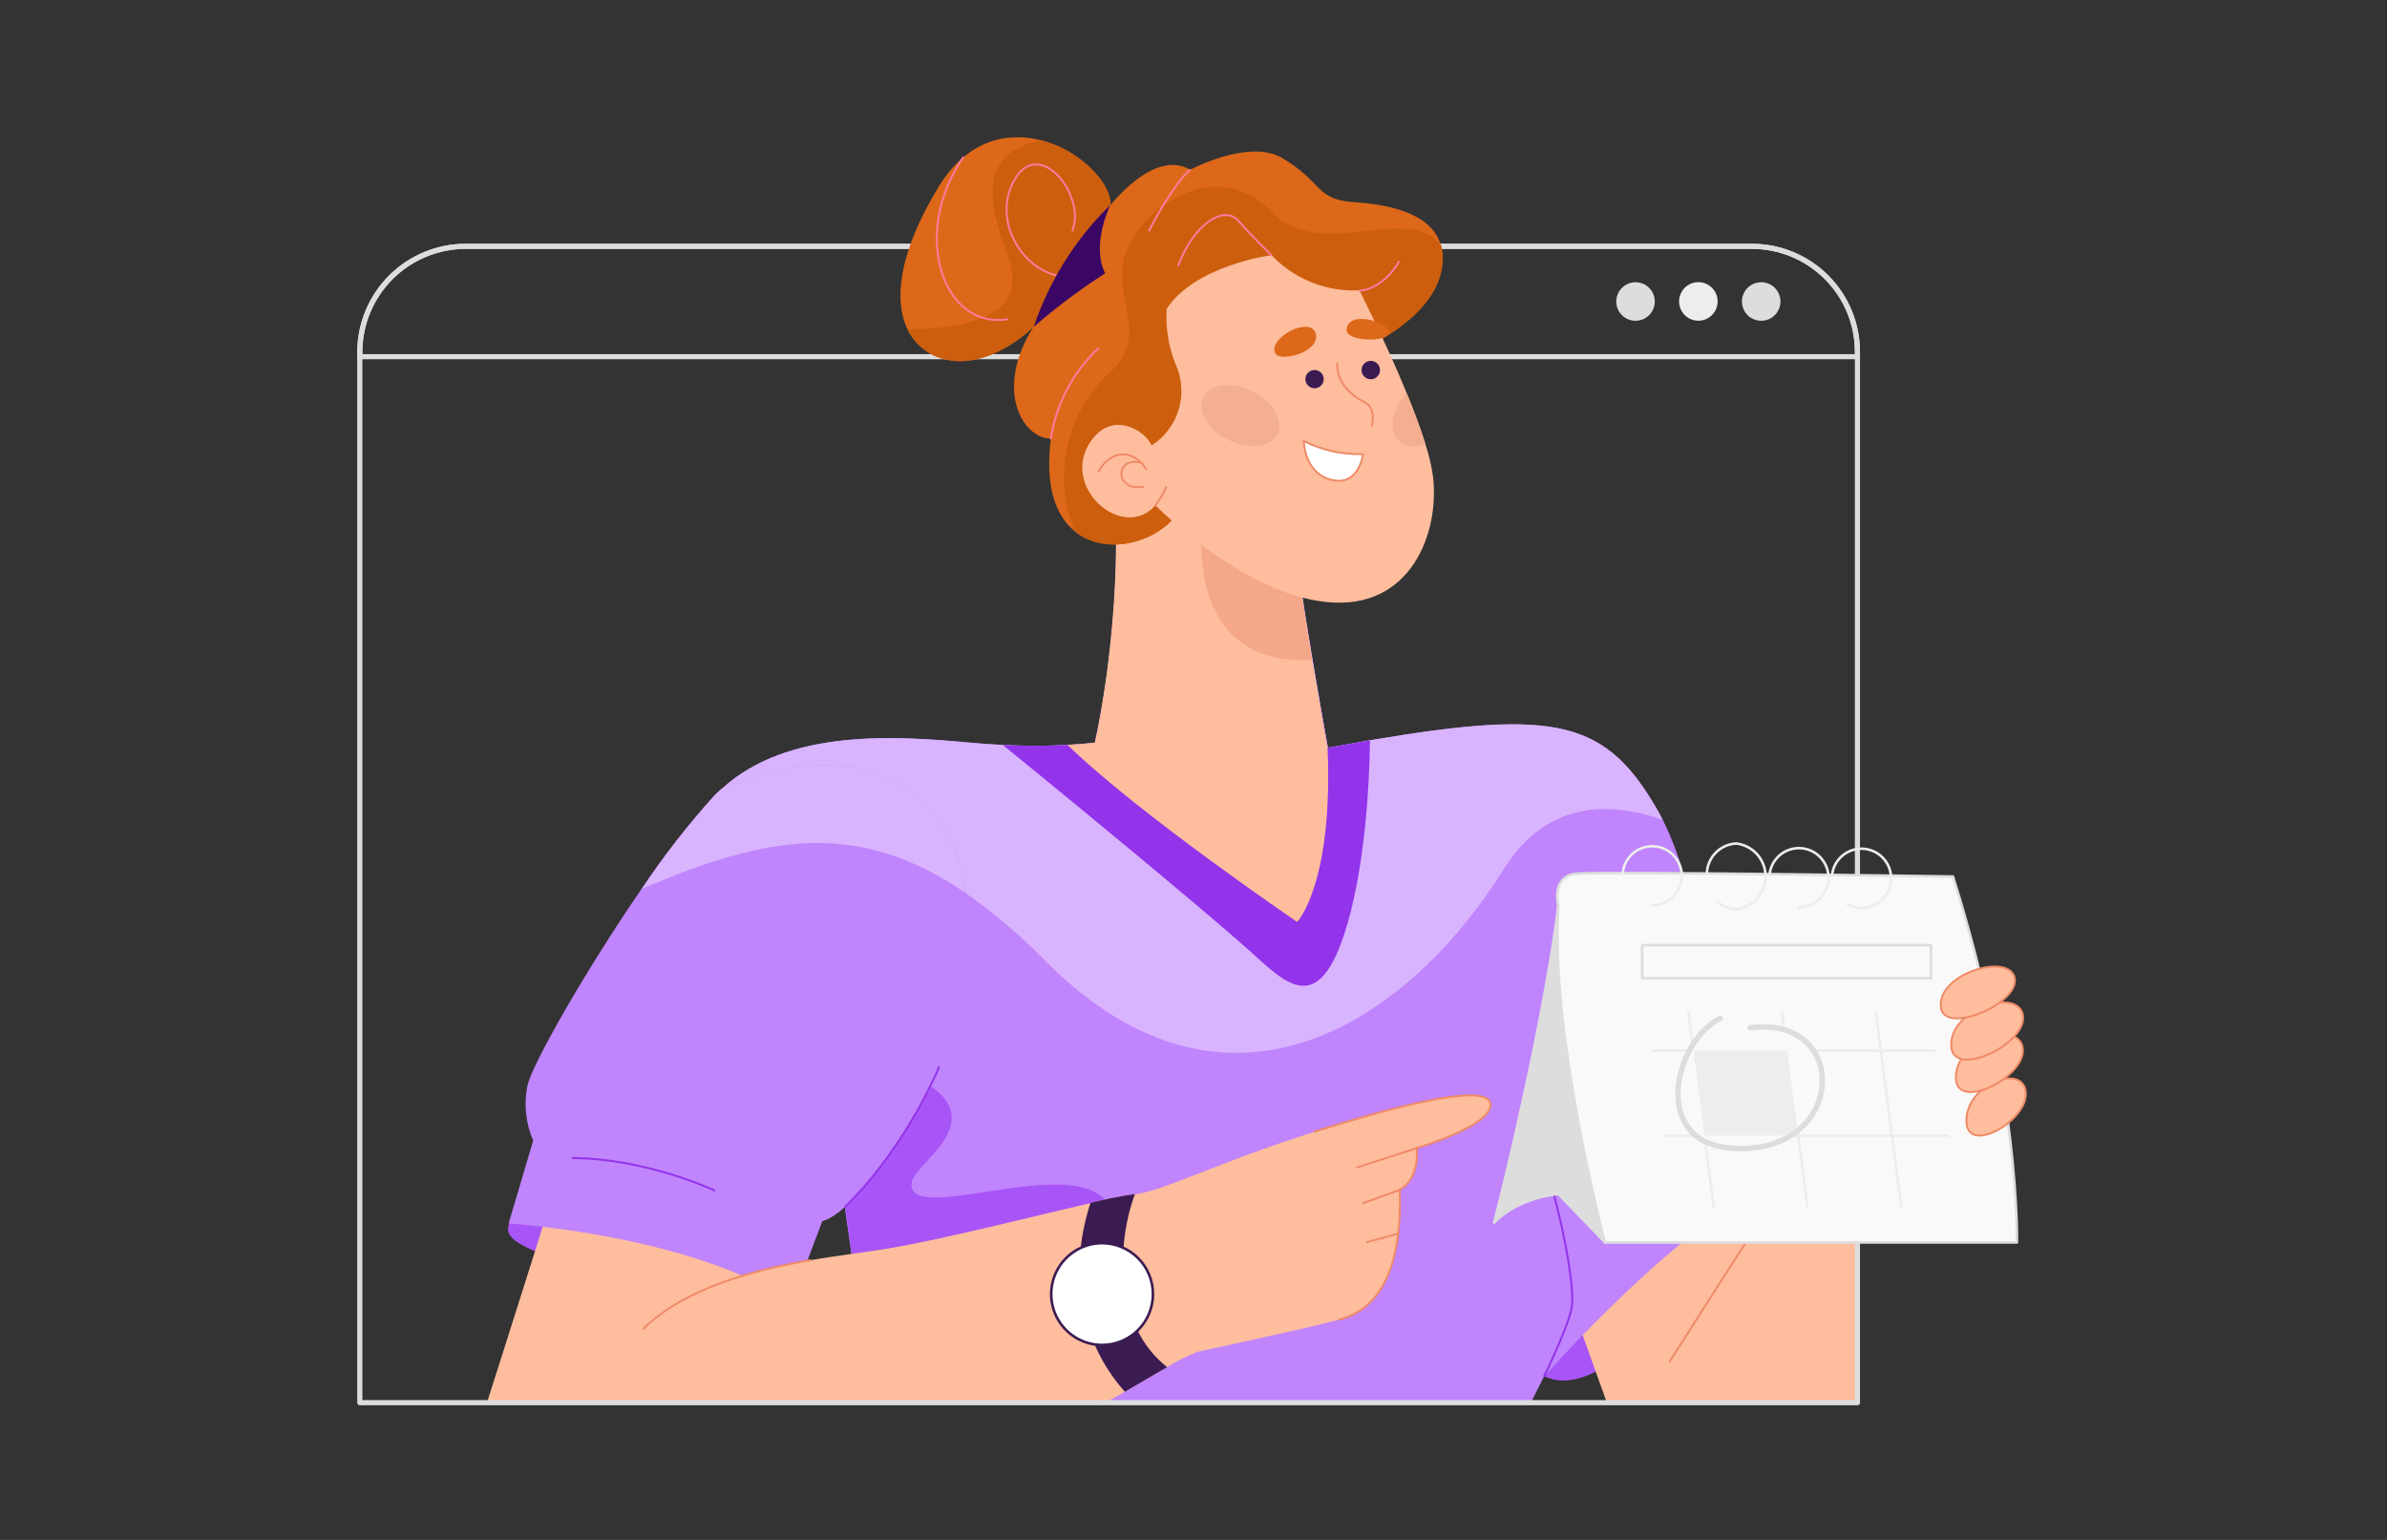 <svg width="930" height="600" viewBox="0 0 930 600" fill="none" xmlns="http://www.w3.org/2000/svg">
<rect x="0" y="0" width="930" height="600" fill="#333333" stroke="none"/>
<mask id="mask0_91_209" style="mask-type:luminance" maskUnits="userSpaceOnUse" x="140" y="95" width="584" height="452">
<path d="M723.675 137.112V546.527H140.185V137.112C140.221 126.185 144.587 115.719 152.326 108.008C160.065 100.297 170.545 95.971 181.467 95.978H682.557C693.462 95.978 703.921 100.312 711.632 108.026C719.343 115.74 723.675 126.202 723.675 137.112Z" fill="white"/>
</mask>
<g mask="url(#mask0_91_209)">
<path d="M601.637 536.188C614.192 542.468 630.475 530.704 648.539 514.744L628.94 497.194C628.94 497.194 598.266 525.823 601.637 536.188Z" fill="#A855F7"/>
<path d="M769.015 460.667L723.675 553.053H628.391L612.492 508.684L666.439 460.667H769.015Z" fill="#FEBD9D"/>
<path d="M695.139 460.695C684.01 478.135 665.644 506.792 650.513 530.484" stroke="#EF8A66" stroke-width="0.75" stroke-linecap="round" stroke-linejoin="round"/>
<path d="M678.171 467.879C645.853 486.362 601.637 536.188 601.637 536.188L589.795 559.772L582.888 573.483H348.378C342.896 553.711 338.181 527.989 334.672 507.121C331.931 490.941 330.177 477.724 329.464 472.569C329.245 471.06 329.163 470.21 329.163 470.21C323.187 475.503 320.281 475.695 320.281 475.695L309.316 504.68L308.302 507.422C269.377 481.371 198.161 476.737 198.161 476.737L207.728 444.406C204.856 437.769 204.053 430.419 205.425 423.318C206.988 415.091 228.424 377.687 250.024 346.234C258.597 333.426 268.107 321.272 278.478 309.872C279.328 308.995 280.205 308.172 281.219 307.349C307.288 283.382 350.489 286.837 378.86 289.442C383.082 289.799 387.084 290.101 390.839 290.265C399.222 290.693 407.621 290.693 416.004 290.265C422.884 289.909 426.694 289.388 426.694 289.388C427.544 285.384 428.394 281.161 429.189 276.527C434.342 246.554 437.22 206.517 432.643 180.219L504.763 212.441C506.024 225.576 510.849 254.314 514.166 273.263C516.002 283.821 517.373 291.362 517.373 291.362C523.157 290.293 528.667 289.333 533.82 288.428C607.037 276.005 625.924 280.695 646.209 316.399C646.73 317.358 647.278 318.346 647.799 319.36C660.326 344.04 668.824 393.4 673.594 428.282C676.636 451.152 678.171 467.879 678.171 467.879Z" fill="#C084FC"/>
<path d="M678.171 467.879C646.456 486.005 603.282 534.324 601.665 536.133C602.268 534.927 611.697 515.402 612.492 508.711C613.287 502.02 610.135 482.249 604.927 463.601L673.457 428.364C676.636 451.152 678.171 467.879 678.171 467.879Z" fill="#C084FC"/>
<path d="M434.15 478.574C433.602 504.845 372.09 508.547 334.782 507.093C332.041 490.914 330.286 477.697 329.574 472.541C329.354 471.033 329.272 470.183 329.272 470.183C342.84 456.412 354.054 440.506 362.468 423.099C384.398 438.099 356.273 453.483 355.204 460.667C352.298 480.466 434.89 440.951 434.15 478.574Z" fill="#A855F7"/>
<path d="M647.772 319.415C626.39 312.011 602.377 312.23 585.766 338.83C548.294 398.665 477.955 445.338 407.588 374.698C397.975 364.786 387.438 355.815 376.119 347.907C334.535 319.415 299.366 325.201 250.189 346.289C258.706 333.467 268.162 321.295 278.478 309.872C279.328 308.995 280.205 308.172 281.219 307.349C307.288 283.382 350.489 286.837 378.86 289.442C383.082 289.799 387.084 290.101 390.839 290.265C399.222 290.693 407.621 290.693 416.004 290.265C422.884 289.909 426.694 289.388 426.694 289.388C427.544 285.384 428.394 281.161 429.189 276.527C434.342 246.554 437.22 206.517 432.643 180.219L504.763 212.441C506.024 225.576 510.849 254.314 514.166 273.263C516.002 283.821 517.373 291.362 517.373 291.362C523.157 290.293 528.667 289.333 533.82 288.428C607.037 276.005 625.924 280.695 646.209 316.399C646.702 317.413 647.251 318.4 647.772 319.415Z" fill="#D8B4FE"/>
<path d="M533.765 288.483C533.546 307.048 531.545 340.804 523.486 364.717C513.069 395.704 500.789 383.117 487.302 370.859C475.076 359.753 430.614 322.706 390.702 290.265C399.085 290.693 407.484 290.693 415.867 290.265C422.747 289.909 426.557 289.388 426.557 289.388C427.407 285.384 428.257 281.161 429.052 276.526C458.054 274.607 492.784 272.77 514.029 273.263C515.865 283.821 517.236 291.362 517.236 291.362C523.02 290.347 528.53 289.388 533.765 288.483Z" fill="#9333EA"/>
<path d="M505.394 359.232C505.394 359.232 443.662 317.249 415.867 290.21C422.747 289.854 426.557 289.333 426.557 289.333C433.163 258.976 437.769 210.466 432.506 180.165L479.38 201.115L504.626 212.386C505.558 222.093 508.464 240.439 511.205 256.974C514.303 275.21 517.236 291.307 517.236 291.307C519.484 344.589 505.394 359.232 505.394 359.232Z" fill="#FEBD9D"/>
<path d="M601.637 536.188C602.24 534.982 611.67 515.457 612.465 508.766C613.26 502.075 610.108 482.303 604.899 463.656L604.077 460.75" stroke="#9333EA" stroke-width="0.75" stroke-linecap="round" stroke-linejoin="round"/>
<path d="M511.205 257.084C462.604 260.018 468.086 207.724 468.415 206.353L479.38 201.225L504.626 212.495C505.558 222.121 508.464 240.548 511.205 257.084Z" fill="#F4A789"/>
<path d="M198.353 476.792C196.982 480.823 196.982 485.21 227.547 493.821L232.289 473.693C232.289 473.693 204.466 466.179 198.353 476.792Z" fill="#A855F7"/>
<path d="M215.102 466.179C207.92 489.625 182.865 568.053 182.865 568.053C176.067 596.792 261.318 615.603 291.69 566.737L308.384 488.117C280.806 470.129 247.803 462.367 215.102 466.179Z" fill="#FEBD9D"/>
<path d="M355.286 436.371L355.012 436.865C351.394 442.651 347.392 448.547 343.006 454.634C342.897 454.755 342.796 454.884 342.704 455.018C338.599 460.391 334.11 465.459 329.272 470.183C323.296 475.475 320.391 475.667 320.391 475.667L308.494 507.367C307.288 506.545 306.027 505.777 304.739 504.982C283.056 491.846 253.177 484.607 230.726 480.768C223.352 479.506 216.774 478.601 211.538 478.026C203.479 477.066 198.49 476.737 198.49 476.737L208.057 444.406C205.185 437.769 204.382 430.419 205.754 423.318C207.316 415.091 228.753 377.687 250.353 346.234C258.82 333.437 268.221 321.283 278.478 309.872C279.328 308.995 280.205 308.172 281.219 307.349C318.17 290.073 366.196 294.324 375.653 344.177C375.872 345.411 376.119 346.673 376.284 347.907C381.574 381.005 373.378 407.358 355.286 436.371Z" fill="#C084FC"/>
<path d="M376.147 347.907C334.563 319.415 299.393 325.201 250.216 346.289C258.725 333.468 268.171 321.296 278.478 309.872C279.328 308.995 280.205 308.172 281.219 307.349C318.17 290.073 366.196 294.324 375.653 344.177C375.735 345.521 375.982 346.673 376.147 347.907Z" fill="#D8B4FE"/>
<path d="M223.078 451.234C248.818 451.234 274.01 461.764 278.259 463.793" stroke="#9333EA" stroke-width="0.75" stroke-linecap="round" stroke-linejoin="round"/>
<path d="M329.272 470.183C334.11 465.46 338.599 460.391 342.704 455.018C342.796 454.884 342.897 454.755 343.006 454.634C347.333 448.938 351.341 443.005 355.012 436.865L355.286 436.371C358.219 431.463 360.604 426.938 362.468 423.099C363.948 420.137 365.209 417.614 365.812 415.777" stroke="#9333EA" stroke-width="0.75" stroke-linecap="round" stroke-linejoin="round"/>
<path d="M552.076 447.313C553.091 460.256 545.443 463.574 545.443 463.574C546.484 495.11 537.219 510.192 521.814 514.196C506.408 518.199 466.633 526.673 466.633 526.673C462.499 528.341 458.511 530.35 454.709 532.678L438.262 542.276C418.498 553.876 387.331 564.653 350.297 584.205C284.673 618.812 237.908 600.055 234.756 563.309C229.109 496.124 314.47 491.737 345.637 486.526C368.197 482.715 403.202 473.775 424.858 468.757C430.571 467.307 436.353 466.145 442.182 465.274C452.626 464.369 474.227 452.962 512.137 441.005C550.048 429.049 580.667 422.166 580.667 430.558C580.667 438.949 552.076 447.313 552.076 447.313Z" fill="#FEBD9D"/>
<path d="M512.165 440.951C550.021 428.967 580.695 422.112 580.695 430.503C580.695 438.894 551.967 447.313 551.967 447.313C552.981 460.256 545.333 463.574 545.333 463.574C546.375 495.11 537.11 510.192 521.704 514.196" stroke="#EF8A66" stroke-width="0.75" stroke-linecap="round" stroke-linejoin="round"/>
<path d="M250.682 517.678C267.129 501.773 293.472 494.89 315.731 490.996" stroke="#EF8A66" stroke-width="0.75" stroke-linecap="round" stroke-linejoin="round"/>
<path d="M454.709 532.678L438.262 542.276C423.021 525.274 415.099 498.894 424.858 468.702C430.571 467.252 436.353 466.09 442.182 465.219C435.082 484.58 433.794 516.115 454.709 532.678Z" fill="#3A1B52"/>
<path d="M552.077 447.313L528.667 454.881" stroke="#EF8A66" stroke-width="0.75" stroke-linecap="round" stroke-linejoin="round"/>
<path d="M545.443 463.574L531.052 468.812" stroke="#EF8A66" stroke-width="0.75" stroke-linecap="round" stroke-linejoin="round"/>
<path d="M532.614 483.976L544.867 480.631" stroke="#EF8A66" stroke-width="0.75" stroke-linecap="round" stroke-linejoin="round"/>
<path d="M449.199 504.214C449.199 508.135 448.037 511.968 445.859 515.229C443.682 518.489 440.586 521.03 436.965 522.531C433.344 524.032 429.359 524.424 425.514 523.659C421.67 522.894 418.138 521.006 415.367 518.233C412.595 515.46 410.707 511.928 409.943 508.082C409.178 504.236 409.57 500.249 411.07 496.627C412.57 493.004 415.111 489.907 418.37 487.729C421.629 485.55 425.461 484.388 429.381 484.388C434.637 484.388 439.678 486.476 443.395 490.195C447.111 493.913 449.199 498.956 449.199 504.214Z" fill="white" stroke="#3A1B52" stroke-linecap="round" stroke-linejoin="round"/>
</g>
<path d="M723.675 137.112V546.527H140.185V137.112C140.221 126.185 144.587 115.719 152.326 108.008C160.065 100.297 170.545 95.971 181.467 95.978H682.557C693.462 95.978 703.921 100.312 711.632 108.026C719.343 115.74 723.675 126.202 723.675 137.112Z" stroke="#DDDDDD" stroke-width="2" stroke-linecap="round" stroke-linejoin="round"/>
<path d="M723.675 137.112V138.976H140.185V137.112C140.221 126.185 144.587 115.719 152.326 108.008C160.065 100.297 170.545 95.971 181.467 95.978H682.557C693.462 95.978 703.921 100.312 711.632 108.026C719.343 115.74 723.675 126.202 723.675 137.112Z" stroke="#DDDDDD" stroke-width="2" stroke-linecap="round" stroke-linejoin="round"/>
<path d="M644.729 117.45C644.734 118.937 644.298 120.392 643.476 121.632C642.654 122.871 641.483 123.838 640.111 124.411C638.739 124.984 637.228 125.137 635.77 124.85C634.311 124.563 632.97 123.85 631.917 122.8C630.864 121.75 630.146 120.411 629.853 118.953C629.561 117.495 629.709 115.983 630.276 114.608C630.844 113.234 631.807 112.058 633.042 111.232C634.278 110.405 635.731 109.963 637.218 109.963C639.205 109.963 641.112 110.751 642.519 112.154C643.927 113.558 644.722 115.462 644.729 117.45Z" fill="#DDDDDD"/>
<path d="M661.697 124.963C665.845 124.963 669.208 121.599 669.208 117.45C669.208 113.3 665.845 109.936 661.697 109.936C657.549 109.936 654.186 113.3 654.186 117.45C654.186 121.599 657.549 124.963 661.697 124.963Z" fill="#EDEDED"/>
<path d="M693.687 117.45C693.692 118.937 693.256 120.392 692.434 121.632C691.612 122.871 690.441 123.838 689.069 124.411C687.697 124.984 686.186 125.137 684.727 124.85C683.269 124.563 681.928 123.85 680.875 122.8C679.821 121.75 679.103 120.411 678.811 118.953C678.519 117.495 678.666 115.983 679.234 114.608C679.802 113.234 680.764 112.058 682 111.232C683.236 110.405 684.689 109.963 686.176 109.963C688.163 109.963 690.069 110.751 691.477 112.154C692.885 113.558 693.679 115.462 693.687 117.45Z" fill="#DDDDDD"/>
<path d="M582.12 476.408C591.495 466.453 607.147 465.219 607.147 465.219L625.239 483.976C625.239 483.976 630.42 428.665 607.147 352.761C602.706 389.808 589.11 449.452 582.12 476.408Z" fill="#DDDDDD" stroke="#DDDDDD" stroke-linecap="round" stroke-linejoin="round"/>
<path d="M760.901 341.517C787.079 424.607 785.818 484.113 785.818 484.113H625.239C625.239 484.113 603.638 401.654 607.147 352.898C607.147 352.898 604.104 341.408 614.165 340.42C624.225 339.433 760.901 341.517 760.901 341.517Z" fill="#F9F9F9" stroke="#DDDDDD" stroke-linecap="round" stroke-linejoin="round"/>
<path d="M632.256 340.722C632.243 340.485 632.243 340.247 632.256 340.009C632.495 337.798 633.367 335.704 634.769 333.978C636.172 332.253 638.043 330.97 640.158 330.286C642.273 329.601 644.54 329.543 646.687 330.119C648.834 330.696 650.768 331.881 652.256 333.533C653.744 335.185 654.722 337.233 655.072 339.429C655.423 341.625 655.13 343.875 654.23 345.908C653.329 347.941 651.86 349.67 649.999 350.886C648.138 352.102 645.965 352.753 643.742 352.761" stroke="#EDEDED" stroke-linecap="round" stroke-linejoin="round"/>
<path d="M713.807 340.722C714.096 338.524 715.013 336.456 716.446 334.765C717.879 333.074 719.769 331.831 721.889 331.186C724.009 330.54 726.27 330.519 728.402 331.125C730.534 331.731 732.446 332.938 733.911 334.602C735.375 336.267 736.33 338.317 736.66 340.51C736.99 342.702 736.683 344.943 735.774 346.965C734.865 348.987 733.393 350.705 731.534 351.912C729.676 353.12 727.509 353.767 725.292 353.775C723.369 353.78 721.479 353.279 719.81 352.322" stroke="#EDEDED" stroke-linecap="round" stroke-linejoin="round"/>
<path d="M665.014 340.229C665.127 337.219 666.363 334.361 668.479 332.218C670.595 330.076 673.437 328.805 676.444 328.656C679.59 329.014 682.493 330.516 684.601 332.878C686.709 335.24 687.875 338.296 687.875 341.463C687.875 344.629 686.709 347.685 684.601 350.047C682.493 352.409 679.59 353.912 676.444 354.269C673.859 354.233 671.375 353.258 669.454 351.527" stroke="#EDEDED" stroke-linecap="round" stroke-linejoin="round"/>
<path d="M689.465 340.503C689.75 338.307 690.661 336.24 692.09 334.549C693.518 332.858 695.404 331.615 697.521 330.968C699.638 330.322 701.896 330.299 704.025 330.904C706.155 331.508 708.065 332.714 709.527 334.376C710.989 336.039 711.94 338.087 712.268 340.277C712.596 342.467 712.286 344.705 711.376 346.723C710.465 348.741 708.992 350.453 707.133 351.655C705.275 352.858 703.109 353.498 700.896 353.501" stroke="#EDEDED" stroke-linecap="round" stroke-linejoin="round"/>
<path d="M752.293 368.254H639.795V381.115H752.293V368.254Z" stroke="#DDDDDD" stroke-linecap="round" stroke-linejoin="round"/>
<path d="M667.673 469.963L666.247 459.132L658.983 403.355L657.804 394.196" stroke="#EDEDED" stroke-linecap="round" stroke-linejoin="round"/>
<path d="M704.185 469.963L702.65 458.336L695.605 404.095L694.317 394.196" stroke="#EDEDED" stroke-linecap="round" stroke-linejoin="round"/>
<path d="M730.83 394.196L740.698 469.963" stroke="#EDEDED" stroke-linecap="round" stroke-linejoin="round"/>
<path d="M753.499 409.333H696.291H659.778H643.742" stroke="#EDEDED" stroke-linecap="round" stroke-linejoin="round"/>
<path d="M759.064 442.459H700.594H664.082H649.307" stroke="#EDEDED" stroke-linecap="round" stroke-linejoin="round"/>
<path d="M670.195 396.801C652.048 406.069 643.303 444.735 674.087 447.313C719.454 451.097 721.619 395.21 681.872 400.448" fill="#F9F9F9"/>
<path d="M670.195 396.801C652.048 406.069 643.303 444.735 674.087 447.313C719.454 451.097 721.619 395.21 681.872 400.448" stroke="#DDDDDD" stroke-width="2" stroke-linecap="round" stroke-linejoin="round"/>
<path d="M700.594 442.459H664.082L659.778 409.333H696.291L700.594 442.459Z" fill="#EDEDED"/>
<path d="M766.164 437.441C766.931 450.055 790.834 436.179 789.217 425.155C787.6 414.132 765.287 422.879 766.164 437.441Z" fill="#FEBD9D" stroke="#EF8A66" stroke-width="0.75" stroke-linecap="round" stroke-linejoin="round"/>
<path d="M762.052 420.521C762.929 433.108 789.848 419.26 788.066 408.236C786.284 397.212 761.12 405.85 762.052 420.521Z" fill="#FEBD9D" stroke="#EF8A66" stroke-width="0.75" stroke-linecap="round" stroke-linejoin="round"/>
<path d="M760.243 407.852C761.175 420.466 790.04 406.618 788.148 395.567C786.257 384.516 759.146 393.291 760.243 407.852Z" fill="#FEBD9D" stroke="#EF8A66" stroke-width="0.75" stroke-linecap="round" stroke-linejoin="round"/>
<path d="M756.158 392.276C757.145 403.684 786.915 391.124 784.968 381.115C783.022 371.106 755.062 379.058 756.158 392.276Z" fill="#FEBD9D" stroke="#EF8A66" stroke-width="0.75" stroke-linecap="round" stroke-linejoin="round"/>
<path d="M670.195 396.801C652.048 406.069 643.303 444.735 674.087 447.313C719.454 451.097 721.619 395.21 681.872 400.448" stroke="#DDDDDD" stroke-width="2" stroke-linecap="round" stroke-linejoin="round"/>
<path d="M561.945 103.382C559.587 123.208 533.053 134.835 533.053 134.835L459.424 199.031C451.886 211.097 431.327 217.13 418.827 207.093C411.535 201.225 406.958 189.817 409.452 170.896C407.393 170.896 405.38 170.285 403.668 169.141C395.225 163.903 389.962 147.203 402.681 127.377C401.777 128.254 384.864 144.735 367.43 139.771C364.451 138.964 361.679 137.532 359.297 135.57C356.915 133.607 354.978 131.16 353.614 128.391C348.132 117.148 350.051 98.474 365.675 72.834C376.805 54.543 392.292 51.252 405.587 54.653C420.581 58.492 432.752 70.859 432.752 79.826C436.034 75.757 439.841 72.143 444.073 69.077C449.94 65.018 457.204 62.221 463.7 66.17C463.7 66.17 486.535 53.885 499.555 61.563C515.728 71.106 512.165 77.77 527.899 78.812C539.577 79.552 557.915 82.514 561.424 95.786C562.092 98.26 562.269 100.84 561.945 103.382Z" fill="#DD6819"/>
<path d="M432.615 79.826L402.736 127.322C400.606 129.323 398.324 131.157 395.911 132.806C389.25 137.55 378.285 142.898 367.32 139.854C364.354 139.023 361.599 137.572 359.236 135.596C356.873 133.62 354.957 131.164 353.614 128.391C387.66 127.651 399.611 118.135 392.621 99.406C386.125 81.965 379.409 60.082 405.587 54.653C415.772 57.248 424.614 63.569 430.368 72.368C431.749 74.618 432.523 77.188 432.615 79.826Z" fill="#CC5E0D"/>
<path d="M561.945 103.382C559.587 123.208 533.053 134.835 533.053 134.835L459.424 199.031C451.886 211.097 431.327 217.13 418.827 207.093C414.505 196.723 413.443 185.282 415.784 174.294C418.125 163.305 423.757 153.291 431.93 145.585C447.034 131.874 435.96 121.645 437.412 103.574C438.865 85.503 471.869 57.779 495.526 82.706C514.029 102.258 548.897 78.592 561.561 95.786C562.183 98.269 562.314 100.849 561.945 103.382Z" fill="#CC5E0D"/>
<path d="M516.77 234.57C483.711 231.197 450.159 196.892 450.159 196.892C437.522 211.234 412.687 189.79 424.995 171.91C433.054 160.146 445.663 167.112 448.706 173.556C453.83 170.26 457.588 165.22 459.286 159.368C460.984 153.516 460.507 147.246 457.944 141.718C455.256 134.924 454.096 127.622 454.545 120.329C465.729 103.3 495.389 99.406 495.389 99.406C499.769 104.026 505.097 107.644 511.007 110.01C516.917 112.377 523.268 113.437 529.626 113.117C529.626 113.117 539.796 132.998 548.074 153.181L548.65 154.58C550.98 160.338 553.146 166.069 554.845 171.362C554.982 171.883 555.147 172.349 555.284 172.843C556.67 176.994 557.68 181.262 558.299 185.594C560.985 207.367 549.801 237.998 516.77 234.57Z" fill="#FEBD9D"/>
<path d="M530.476 144.159C530.471 144.871 530.676 145.568 531.068 146.162C531.459 146.757 532.018 147.221 532.674 147.497C533.329 147.774 534.052 147.849 534.75 147.713C535.449 147.578 536.091 147.238 536.596 146.736C537.101 146.235 537.446 145.595 537.587 144.897C537.727 144.2 537.658 143.476 537.387 142.818C537.116 142.16 536.656 141.597 536.065 141.202C535.474 140.806 534.778 140.594 534.067 140.594C533.119 140.594 532.21 140.969 531.537 141.637C530.865 142.304 530.483 143.211 530.476 144.159Z" fill="#3A1B52"/>
<path d="M512.165 151.289C514.133 151.289 515.728 149.693 515.728 147.724C515.728 145.755 514.133 144.159 512.165 144.159C510.197 144.159 508.601 145.755 508.601 147.724C508.601 149.693 510.197 151.289 512.165 151.289Z" fill="#3A1B52"/>
<path d="M507.971 171.856C515.113 175.44 523.037 177.184 531.024 176.929C531.024 176.929 529.489 190.283 518.003 186.746C508.026 183.729 507.971 171.856 507.971 171.856Z" fill="white" stroke="#EF8A66" stroke-width="0.75" stroke-linecap="round" stroke-linejoin="round"/>
<path d="M496.65 137.249C497.993 141.664 514.44 137.249 512.658 130.119C510.876 122.989 494.786 131.024 496.65 137.249Z" fill="#DD6819"/>
<path d="M524.665 128.473C524.39 133.245 541.112 133.547 541.112 129.461C541.112 125.375 525.103 120.658 524.665 128.473Z" fill="#DD6819"/>
<path d="M409.425 170.896C411.474 157.397 418.012 144.982 427.983 135.658" stroke="#FF79A0" stroke-width="0.75" stroke-linecap="round" stroke-linejoin="round"/>
<path d="M463.7 66.17C458.52 70.311 450.762 83.748 447.747 89.835" stroke="#FF79A0" stroke-width="0.75" stroke-linecap="round" stroke-linejoin="round"/>
<path d="M459.095 103.382C465.208 87.093 476.968 79.772 482.45 85.996C487.933 92.221 495.361 99.406 495.361 99.406" stroke="#FF79A0" stroke-width="0.75" stroke-linecap="round" stroke-linejoin="round"/>
<path d="M529.654 113.254C536.507 113.007 543.003 105.987 544.977 101.956" stroke="#FF79A0" stroke-width="0.75" stroke-linecap="round" stroke-linejoin="round"/>
<path d="M392.512 124.388C367.238 128.336 354.765 90.905 375.27 61.316" stroke="#FF79A0" stroke-width="0.75" stroke-linecap="round" stroke-linejoin="round"/>
<path d="M417.84 89.835C423.131 76.124 405.45 53.995 395.774 69.186C384.809 86.545 400.79 109.634 417.703 107.578" stroke="#FF79A0" stroke-width="0.75" stroke-linecap="round" stroke-linejoin="round"/>
<path d="M402.764 127.322C408.814 109.349 419.046 93.07 432.615 79.826C432.615 79.826 424.967 95.402 430.587 106.481C420.838 112.77 411.54 119.734 402.764 127.322Z" fill="#3B0764"/>
<path d="M427.983 183.729C433.054 174.735 441.935 175.229 446.568 182.797" stroke="#EF8A66" stroke-width="0.75" stroke-linecap="round" stroke-linejoin="round"/>
<path d="M444.731 180.274C434.205 177.532 434.205 191.654 445.362 189.625" stroke="#EF8A66" stroke-width="0.75" stroke-linecap="round" stroke-linejoin="round"/>
<path d="M520.964 141.581C520.827 149.808 527.378 154.525 531.737 156.773C536.095 159.022 534.643 165.165 534.478 165.905" stroke="#EF8A66" stroke-width="0.75" stroke-linecap="round" stroke-linejoin="round"/>
<path d="M450.159 196.892C451.859 194.737 453.27 192.367 454.353 189.845" stroke="#EF8A66" stroke-width="0.75" stroke-linecap="round" stroke-linejoin="round"/>
<path d="M497.664 169.196C494.923 174.378 486.48 175.366 478.475 171.362C470.471 167.358 466.25 159.927 468.881 154.717C471.513 149.506 480.038 148.547 488.07 152.523C496.101 156.499 500.268 163.985 497.664 169.196Z" fill="#F4AF90"/>
<path d="M555.284 172.98C553.567 173.763 551.664 174.047 549.793 173.8C547.922 173.553 546.158 172.784 544.703 171.581C540.728 167.605 542.236 159.516 548.074 153.318L548.65 154.717C550.98 160.475 553.146 166.207 554.845 171.499C554.982 172.02 555.147 172.486 555.284 172.98Z" fill="#F4AF90"/>
</svg>
